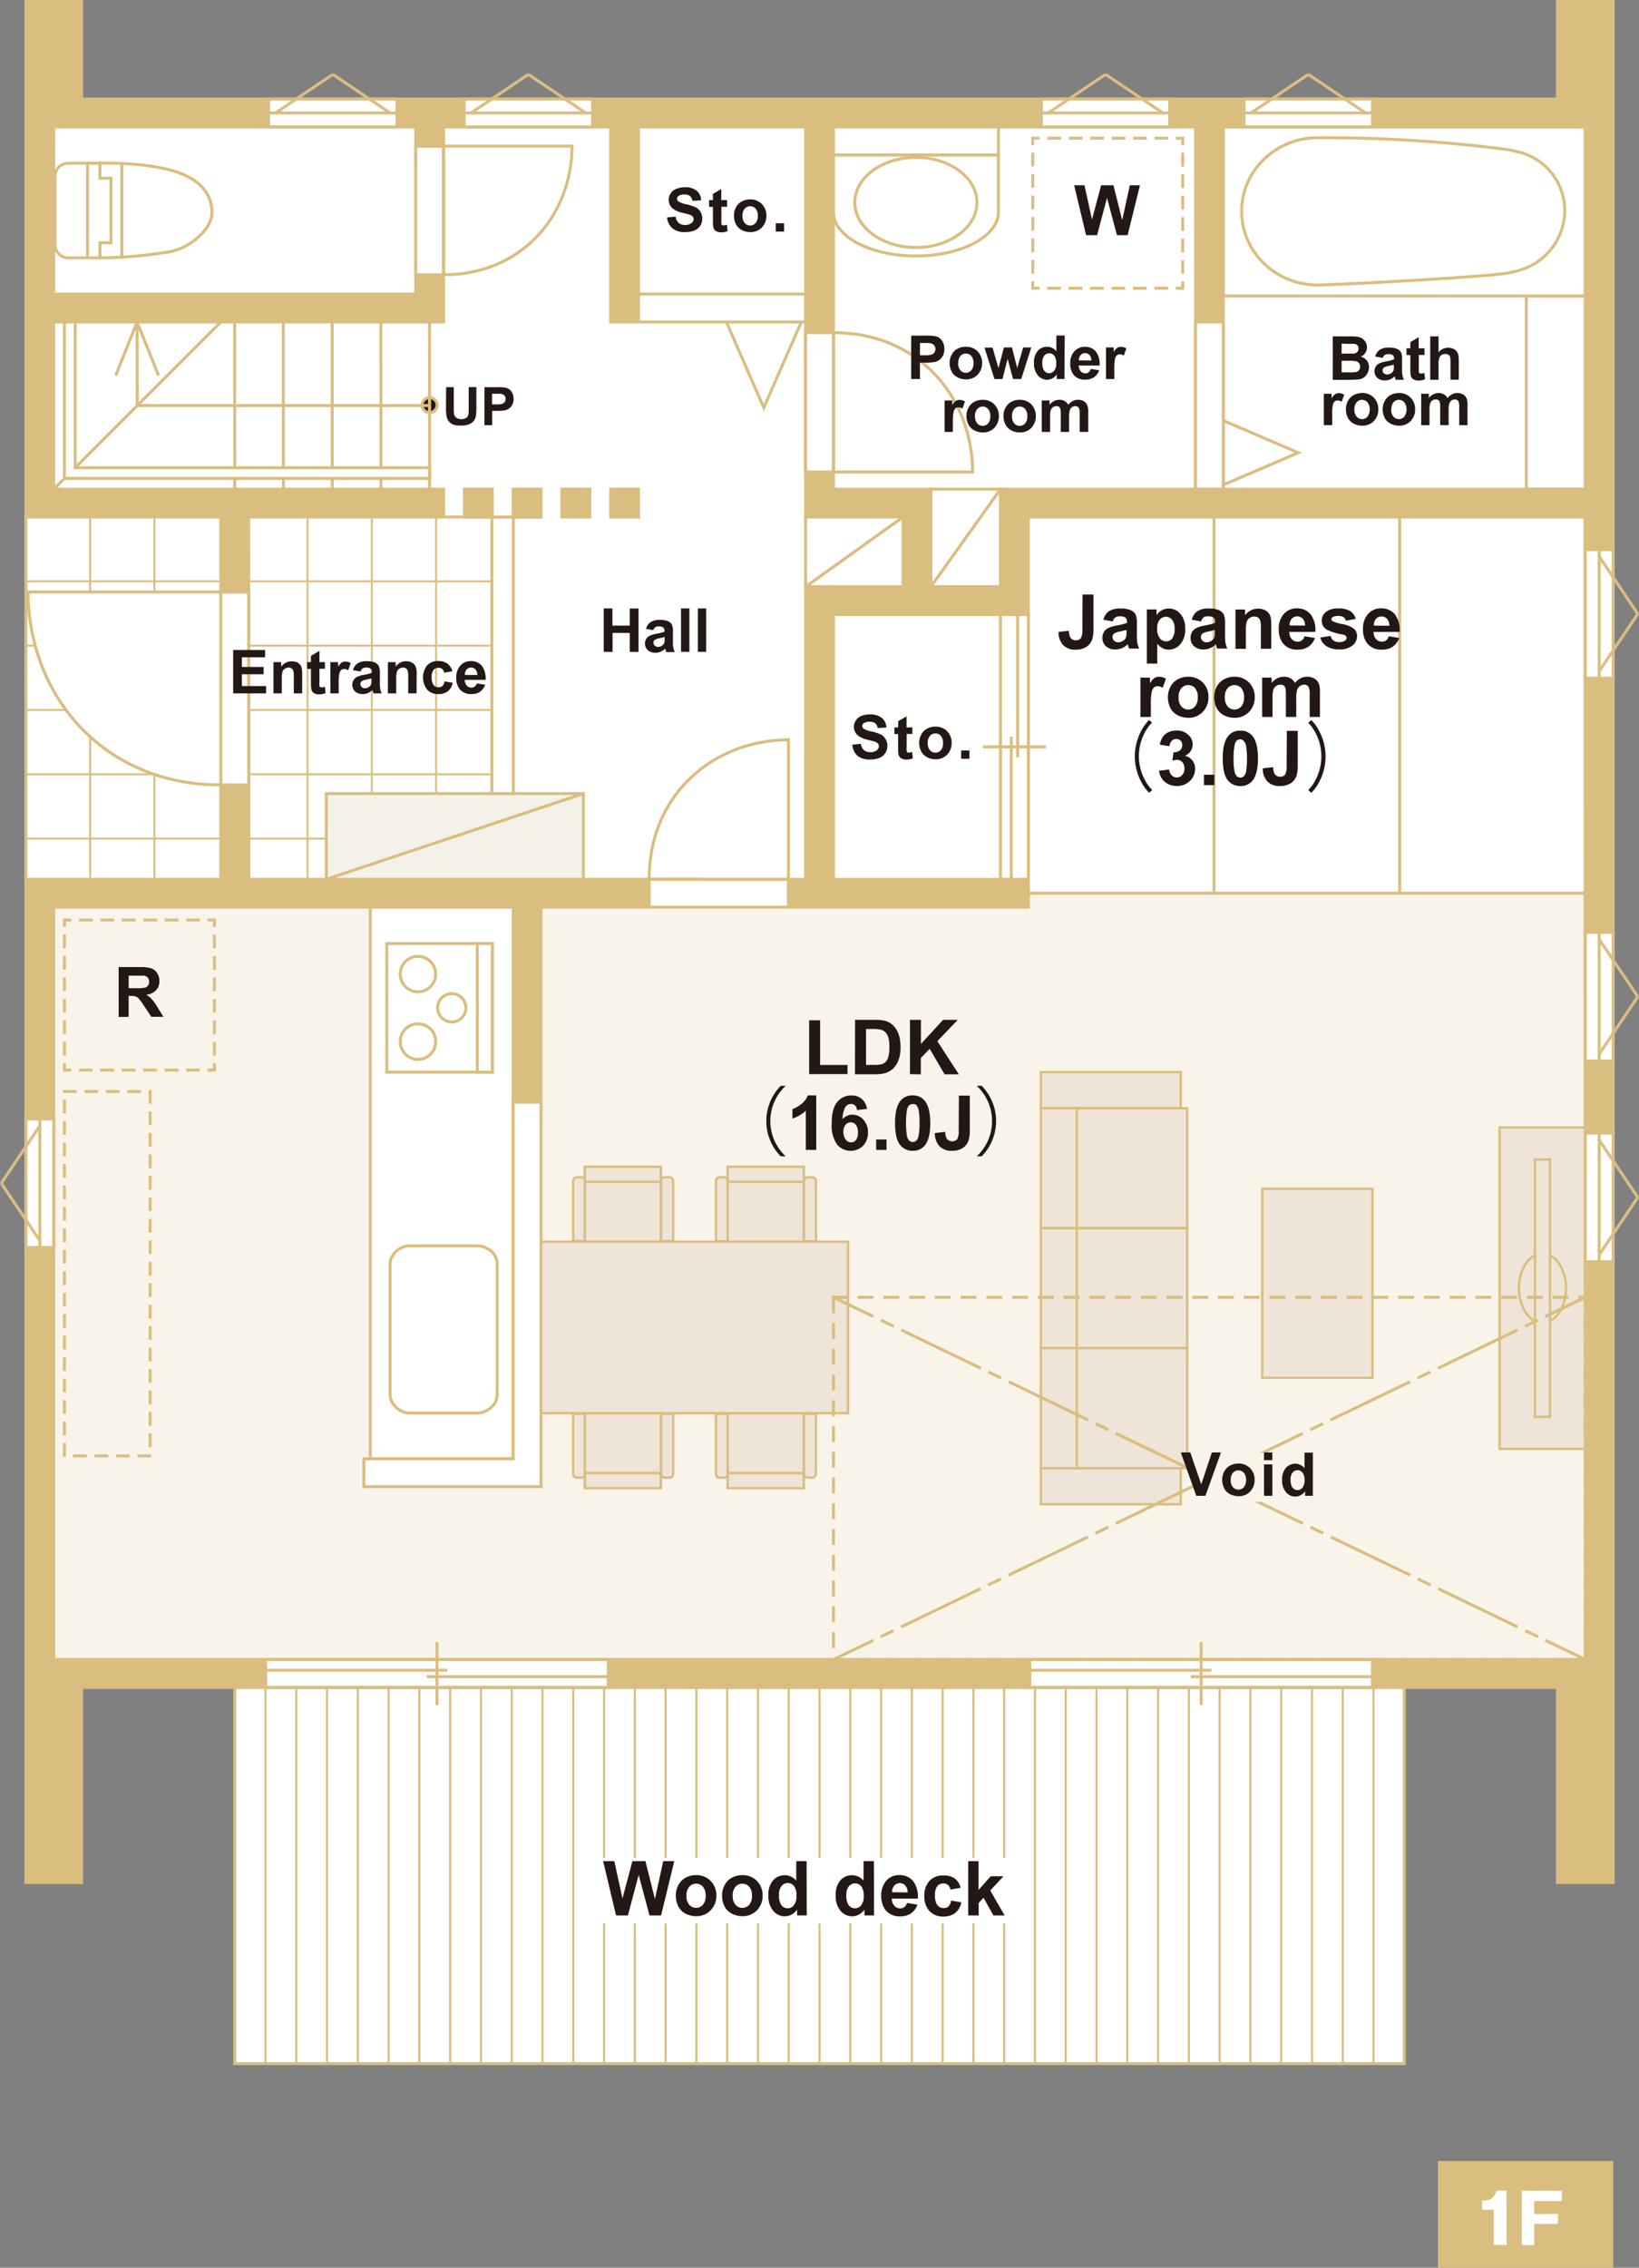 <svg xmlns="http://www.w3.org/2000/svg" viewBox="0 0 359.17 496.61"><rect x="0" y="0" width="359.17" height="496.61" fill="#808080" stroke="none"/><defs><style>.cls-1,.cls-12,.cls-6,.cls-8,.cls-9{fill:#fff;}.cls-11,.cls-13,.cls-14,.cls-15,.cls-16,.cls-18,.cls-19,.cls-2,.cls-20,.cls-22,.cls-23,.cls-24,.cls-25,.cls-26,.cls-3{fill:none;}.cls-10,.cls-11,.cls-12,.cls-13,.cls-14,.cls-15,.cls-16,.cls-17,.cls-18,.cls-19,.cls-2,.cls-20,.cls-22,.cls-23,.cls-24,.cls-25,.cls-26,.cls-3,.cls-5,.cls-6,.cls-7,.cls-8,.cls-9{stroke:#dabe80;}.cls-2{stroke-width:0.42px;}.cls-3{stroke-width:0.47px;}.cls-4{fill:#f9f4ea;}.cls-5{fill:#eee4d7;}.cls-5,.cls-6{stroke-width:0.52px;}.cls-28,.cls-7{fill:#dabe80;}.cls-10,.cls-11,.cls-13,.cls-16,.cls-17,.cls-18,.cls-19,.cls-20,.cls-7,.cls-8,.cls-9{stroke-width:0.66px;}.cls-13,.cls-15,.cls-18,.cls-19,.cls-20,.cls-22,.cls-23,.cls-24,.cls-25,.cls-26,.cls-9{stroke-linecap:square;}.cls-10,.cls-21{fill:#231815;}.cls-12,.cls-14{stroke-miterlimit:10;}.cls-12,.cls-14,.cls-15,.cls-22,.cls-23,.cls-24,.cls-25,.cls-26{stroke-width:0.66px;}.cls-15{stroke-dasharray:2.35;}.cls-16{stroke-linecap:round;}.cls-17{fill:#f3f1e8;}.cls-18{stroke-dasharray:2.48 2.48;}.cls-19{stroke-dasharray:18.68 2.48 2.48 2.48;}.cls-20{stroke-dasharray:2.82;}.cls-23{stroke-dasharray:2.35 2.35;}.cls-24{stroke-dasharray:2.35 2.35;}.cls-25{stroke-dasharray:2.35 2.35;}.cls-26{stroke-dasharray:2.35 2.35;}.cls-27{fill:#221714;}</style></defs><title>floor1_sp</title><g id="レイヤー_2" data-name="レイヤー 2"><g id="レイヤー_1-2" data-name="レイヤー 1"><rect class="cls-1" x="11.77" y="27.79" width="79.33" height="36.61"/><rect class="cls-1" x="268.07" y="27.79" width="79.33" height="79.33"/><rect class="cls-1" x="182.64" y="27.79" width="79.33" height="79.33"/><rect class="cls-1" x="139.92" y="27.79" width="36.62" height="36.61"/><rect class="cls-1" x="225.35" y="113.22" width="122.05" height="82.38"/><rect class="cls-1" x="182.64" y="134.58" width="36.61" height="57.97"/><rect class="cls-1" x="54.49" y="113.22" width="53.31" height="79.33"/><line class="cls-2" x1="81.48" y1="113.22" x2="81.48" y2="192.55"/><line class="cls-2" x1="67.4" y1="113.22" x2="67.4" y2="192.55"/><line class="cls-2" x1="95.56" y1="113.22" x2="95.56" y2="192.55"/><line class="cls-2" x1="107.8" y1="183.64" x2="54.49" y2="183.64"/><line class="cls-2" x1="107.8" y1="169.55" x2="54.49" y2="169.55"/><line class="cls-2" x1="107.8" y1="155.47" x2="54.49" y2="155.47"/><line class="cls-2" x1="107.8" y1="141.39" x2="54.49" y2="141.39"/><line class="cls-2" x1="107.8" y1="127.31" x2="54.49" y2="127.31"/><rect class="cls-1" x="5.67" y="113.22" width="42.71" height="79.33"/><line class="cls-2" x1="33.84" y1="113.22" x2="33.84" y2="192.55"/><line class="cls-2" x1="19.75" y1="113.22" x2="19.75" y2="192.55"/><line class="cls-2" x1="48.39" y1="169.55" x2="5.67" y2="169.55"/><line class="cls-2" x1="48.39" y1="183.63" x2="5.67" y2="183.63"/><line class="cls-2" x1="48.39" y1="155.47" x2="5.67" y2="155.47"/><line class="cls-2" x1="48.39" y1="141.39" x2="5.67" y2="141.38"/><line class="cls-2" x1="48.39" y1="127.3" x2="5.67" y2="127.3"/><rect class="cls-1" x="11.77" y="70.51" width="82.37" height="36.61"/><polygon class="cls-1" points="133.95 70.5 133.95 27.79 97.2 27.79 97.2 70.5 94.13 70.5 94.13 113.22 112.49 113.22 112.49 192.55 176.53 192.55 176.53 113.22 176.53 70.5 133.95 70.5"/><rect class="cls-1" x="51.44" y="369.52" width="256.3" height="82.38"/><line class="cls-3" x1="51.44" y1="369.52" x2="51.44" y2="451.89"/><line class="cls-3" x1="58.18" y1="369.52" x2="58.18" y2="451.89"/><line class="cls-3" x1="64.93" y1="369.52" x2="64.93" y2="451.89"/><line class="cls-3" x1="71.67" y1="369.52" x2="71.67" y2="451.89"/><line class="cls-3" x1="78.42" y1="369.52" x2="78.42" y2="451.89"/><line class="cls-3" x1="85.16" y1="369.52" x2="85.16" y2="451.89"/><line class="cls-3" x1="91.91" y1="369.52" x2="91.91" y2="451.89"/><line class="cls-3" x1="98.65" y1="369.52" x2="98.65" y2="451.89"/><line class="cls-3" x1="105.4" y1="369.52" x2="105.4" y2="451.89"/><line class="cls-3" x1="112.14" y1="369.52" x2="112.14" y2="451.89"/><line class="cls-3" x1="118.88" y1="369.52" x2="118.88" y2="451.89"/><line class="cls-3" x1="125.63" y1="369.52" x2="125.63" y2="451.89"/><line class="cls-3" x1="132.38" y1="369.52" x2="132.38" y2="451.89"/><line class="cls-3" x1="139.12" y1="369.52" x2="139.12" y2="451.89"/><line class="cls-3" x1="145.86" y1="369.52" x2="145.86" y2="451.89"/><line class="cls-3" x1="152.61" y1="369.52" x2="152.61" y2="451.89"/><line class="cls-3" x1="159.35" y1="369.52" x2="159.35" y2="451.89"/><line class="cls-3" x1="166.1" y1="369.52" x2="166.1" y2="451.89"/><line class="cls-3" x1="172.84" y1="369.52" x2="172.84" y2="451.89"/><line class="cls-3" x1="179.59" y1="369.52" x2="179.59" y2="451.89"/><line class="cls-3" x1="186.33" y1="369.52" x2="186.33" y2="451.89"/><line class="cls-3" x1="193.08" y1="369.52" x2="193.08" y2="451.89"/><line class="cls-3" x1="199.82" y1="369.52" x2="199.82" y2="451.89"/><line class="cls-3" x1="206.57" y1="369.52" x2="206.57" y2="451.89"/><line class="cls-3" x1="213.31" y1="369.52" x2="213.31" y2="451.89"/><line class="cls-3" x1="220.06" y1="369.52" x2="220.06" y2="451.89"/><line class="cls-3" x1="226.8" y1="369.52" x2="226.8" y2="451.89"/><line class="cls-3" x1="233.54" y1="369.52" x2="233.54" y2="451.89"/><line class="cls-3" x1="240.29" y1="369.52" x2="240.29" y2="451.89"/><line class="cls-3" x1="247.04" y1="369.52" x2="247.04" y2="451.89"/><line class="cls-3" x1="253.78" y1="369.52" x2="253.78" y2="451.89"/><line class="cls-3" x1="260.53" y1="369.52" x2="260.53" y2="451.89"/><line class="cls-3" x1="267.27" y1="369.52" x2="267.27" y2="451.89"/><line class="cls-3" x1="274.01" y1="369.52" x2="274.01" y2="451.89"/><line class="cls-3" x1="280.76" y1="369.52" x2="280.76" y2="451.89"/><line class="cls-3" x1="287.5" y1="369.52" x2="287.5" y2="451.89"/><line class="cls-3" x1="294.25" y1="369.52" x2="294.25" y2="451.89"/><line class="cls-3" x1="300.99" y1="369.52" x2="300.99" y2="451.89"/><line class="cls-3" x1="307.74" y1="369.52" x2="307.74" y2="451.89"/><rect class="cls-4" x="11.77" y="195.6" width="335.63" height="167.81"/><rect class="cls-5" x="228.09" y="234.77" width="30.67" height="7.9"/><rect class="cls-5" x="228.09" y="321.51" width="30.67" height="7.9"/><rect class="cls-5" x="228.09" y="242.68" width="7.9" height="26.28"/><rect class="cls-5" x="235.99" y="242.68" width="24.16" height="26.28"/><rect class="cls-5" x="228.09" y="268.95" width="7.9" height="26.28"/><rect class="cls-5" x="235.99" y="268.95" width="24.16" height="26.28"/><rect class="cls-5" x="228.09" y="295.23" width="7.9" height="26.28"/><rect class="cls-5" x="235.99" y="295.23" width="24.16" height="26.28"/><rect class="cls-5" x="276.59" y="260.33" width="24.17" height="41.4"/><rect class="cls-5" x="328.62" y="246.89" width="18.78" height="70.41"/><path class="cls-5" d="M332.85,282.09c0-4.19,2.31-7.59,5.17-7.59s5.16,3.4,5.16,7.59-2.31,7.59-5.16,7.59S332.85,286.28,332.85,282.09Z"/><rect class="cls-5" x="336.37" y="253.93" width="3.29" height="56.33"/><line class="cls-6" x1="159.47" y1="255.5" x2="159.47" y2="271.77"/><line class="cls-6" x1="176.14" y1="255.5" x2="176.14" y2="271.77"/><path class="cls-5" d="M176.18,271.79V258.64a.85.85,0,0,1,.84-.84h.91a.87.87,0,0,1,.88.84v13.15Z"/><path class="cls-5" d="M156.9,271.79V258.64a.83.83,0,0,1,.84-.84h.9a.84.84,0,0,1,.86.84v13.15Z"/><rect class="cls-5" x="159.47" y="255.5" width="16.67" height="3.31"/><rect class="cls-5" x="159.47" y="258.81" width="16.67" height="13.12"/><line class="cls-6" x1="159.47" y1="325.9" x2="159.47" y2="309.64"/><line class="cls-6" x1="176.14" y1="325.9" x2="176.14" y2="309.64"/><path class="cls-5" d="M176.18,309.6v13.14a.85.85,0,0,0,.84.85h.91a.88.88,0,0,0,.88-.85V309.6Z"/><path class="cls-5" d="M156.9,309.6v13.14a.84.84,0,0,0,.84.85h.9a.85.85,0,0,0,.86-.85V309.6Z"/><rect class="cls-5" x="159.47" y="322.58" width="16.67" height="3.32"/><rect class="cls-5" x="159.47" y="309.47" width="16.67" height="13.11"/><line class="cls-6" x1="128.17" y1="255.5" x2="128.17" y2="271.77"/><line class="cls-6" x1="144.83" y1="255.5" x2="144.83" y2="271.77"/><path class="cls-5" d="M144.88,271.79V258.64a.83.83,0,0,1,.84-.84h.91a.87.87,0,0,1,.88.84v13.15Z"/><path class="cls-5" d="M125.61,271.79V258.64a.83.83,0,0,1,.84-.84h.9a.83.83,0,0,1,.84.84v13.15Z"/><rect class="cls-5" x="128.17" y="255.5" width="16.65" height="3.31"/><rect class="cls-5" x="128.17" y="258.81" width="16.65" height="13.12"/><line class="cls-6" x1="128.17" y1="325.9" x2="128.17" y2="309.64"/><line class="cls-6" x1="144.83" y1="325.9" x2="144.83" y2="309.64"/><path class="cls-5" d="M144.88,309.6v13.14a.84.84,0,0,0,.84.85h.91a.88.88,0,0,0,.88-.85V309.6Z"/><path class="cls-5" d="M125.61,309.6v13.14a.83.83,0,0,0,.84.85h.9a.83.83,0,0,0,.84-.85V309.6Z"/><rect class="cls-5" x="128.17" y="322.58" width="16.65" height="3.32"/><rect class="cls-5" x="128.17" y="309.47" width="16.65" height="13.11"/><rect class="cls-5" x="118.56" y="271.92" width="67.28" height="37.55"/><path class="cls-7" d="M341.3,21.69H17.88V.33H5.67V113.22H48.39v79.33H5.67V412.23H17.88V369.52H341.3v42.71h12.21V.33H341.3ZM262,27.79v79.33H219.25v21.36H204V107.12H182.64V27.79ZM219.25,134.58v58H182.64v-58h36.61ZM176.54,27.79V64.4H139.92V27.79Zm-164.77,0H91.1V64.4H11.77Zm42.72,85.43H97.2v-6.1H11.77V70.51H97.2V27.79h36.62V70.51h42.72v42.71h21.35v15.26H176.54v64.07h-122ZM347.4,363.42H11.77V198.65H112.46v42.72h6.1V198.65H225.35V113.22h122Zm0-256.3H268.07V27.79H347.4Z"/><rect class="cls-7" x="101.78" y="107.12" width="6.1" height="6.1"/><rect class="cls-7" x="112.46" y="107.12" width="6.1" height="6.1"/><rect class="cls-7" x="123.14" y="107.12" width="6.1" height="6.1"/><rect class="cls-7" x="133.82" y="107.12" width="6.1" height="6.1"/><rect class="cls-8" x="176.54" y="113.22" width="21.36" height="15.25"/><line class="cls-8" x1="176.54" y1="128.48" x2="197.89" y2="113.22"/><rect class="cls-8" x="204" y="107.12" width="15.25" height="21.36"/><line class="cls-8" x1="219.25" y1="107.12" x2="204" y2="128.48"/><rect class="cls-9" x="58.2" y="363.42" width="75.1" height="6.11"/><line class="cls-9" x1="95.76" y1="373.04" x2="95.76" y2="359.89"/><line class="cls-9" x1="58.2" y1="365.76" x2="97.66" y2="365.76"/><line class="cls-9" x1="93.86" y1="367.17" x2="133.31" y2="367.17"/><rect class="cls-9" x="225.66" y="363.42" width="75.1" height="6.11"/><line class="cls-9" x1="263.22" y1="373.04" x2="263.22" y2="359.89"/><line class="cls-9" x1="225.66" y1="365.76" x2="265.12" y2="365.76"/><line class="cls-9" x1="261.31" y1="367.17" x2="300.76" y2="367.17"/><path class="cls-10" d="M95.78,88.84a1.65,1.65,0,1,0-3.29,0,1.65,1.65,0,0,0,3.29,0Z"/><line class="cls-11" x1="25.36" y1="82.24" x2="30.04" y2="70.51"/><line class="cls-11" x1="34.75" y1="82.24" x2="30.04" y2="70.51"/><line class="cls-11" x1="48.39" y1="70.51" x2="11.77" y2="107.12"/><polyline class="cls-11" points="94.13 88.81 30.08 88.81 30.04 70.51"/><line class="cls-11" x1="51.43" y1="70.51" x2="51.44" y2="107.12"/><line class="cls-11" x1="62.09" y1="70.51" x2="62.11" y2="107.12"/><line class="cls-11" x1="72.79" y1="70.51" x2="72.81" y2="107.12"/><line class="cls-11" x1="83.46" y1="70.51" x2="83.48" y2="107.12"/><line class="cls-11" x1="94.12" y1="70.51" x2="94.14" y2="107.12"/><path class="cls-12" d="M21.9,35.74s9-.33,15.91,1.64,8.64,5.93,8.64,9.21-4.23,7.56-9.33,8.55A99.15,99.15,0,0,1,21.9,56.47v0H15a2.89,2.89,0,0,1-2.94-2.8V38.52A2.88,2.88,0,0,1,15,35.74H21.9Z"/><line class="cls-9" x1="26.7" y1="35.8" x2="26.7" y2="55.96"/><polyline class="cls-13" points="21.9 56.45 21.9 53.16 24.32 53.16 24.32 39.03 21.9 39.03 21.9 35.74"/><line class="cls-9" x1="19.18" y1="56.18" x2="19.18" y2="35.74"/><rect class="cls-9" x="91.1" y="32.02" width="6.1" height="28.16"/><path class="cls-13" d="M97.21,32h28.16c-.11,15.64-11.51,28.24-28.16,28.16Z"/><g id="ARC"><path class="cls-12" d="M288.11,30.17c-9.21.36-16.38,7.87-16,16.77s8.14,15.83,17.36,15.47l9-.39,12.71-.7c3.06-.18,11.3-.74,14.36-1,1.08-.07,3.18-.29,4.24-.44a20.35,20.35,0,0,0,3.44-.77,13.7,13.7,0,0,0,8.95-8.65,13.24,13.24,0,0,0-8.68-17s-2.07-.54-3.08-.69a307.54,307.54,0,0,0-41-2.6c-.35,0-1,0-1.35,0"/></g><rect class="cls-14" x="268.07" y="27.79" width="79.33" height="37.03"/><rect class="cls-14" x="334.48" y="64.82" width="12.92" height="42.3"/><rect class="cls-9" x="272.61" y="21.68" width="28.16" height="6.11"/><line class="cls-8" x1="299.25" y1="24.74" x2="286.7" y2="16.29"/><line class="cls-8" x1="274.14" y1="24.74" x2="286.7" y2="16.29"/><line class="cls-9" x1="272.61" y1="24.74" x2="300.78" y2="24.74"/><rect class="cls-9" x="58.85" y="21.69" width="28.16" height="6.11"/><line class="cls-8" x1="85.49" y1="24.74" x2="72.93" y2="16.29"/><line class="cls-8" x1="60.38" y1="24.74" x2="72.93" y2="16.29"/><line class="cls-9" x1="58.85" y1="24.74" x2="87.02" y2="24.74"/><rect class="cls-9" x="101.7" y="21.69" width="28.16" height="6.11"/><line class="cls-8" x1="128.34" y1="24.74" x2="115.78" y2="16.29"/><line class="cls-8" x1="103.23" y1="24.74" x2="115.78" y2="16.29"/><line class="cls-9" x1="101.7" y1="24.74" x2="129.86" y2="24.74"/><polygon class="cls-11" points="268.07 92.1 284.5 99.14 268.07 106.18 268.07 92.1"/><rect class="cls-8" x="261.97" y="70.5" width="6.1" height="36.61"/><rect class="cls-9" x="142.26" y="192.55" width="30.51" height="6.1"/><path class="cls-13" d="M172.78,192.55V162c-16.95.13-30.6,12.47-30.52,30.51Z"/><rect class="cls-9" x="176.53" y="72.85" width="6.1" height="30.51"/><path class="cls-13" d="M182.64,103.36h30.51c-.13-17-12.47-30.6-30.51-30.51Z"/><path class="cls-8" d="M182.64,33.92V46.45c0,5.31,8.09,9.61,18.07,9.61s18.07-4.3,18.07-9.61V33.92Z"/><rect class="cls-8" x="182.64" y="27.79" width="36.15" height="6.13"/><path class="cls-12" d="M214.09,44.34c0,5.45-6,9.86-13.38,9.86s-13.39-4.41-13.39-9.86,6-9.87,13.39-9.87S214.09,38.89,214.09,44.34Z"/><rect class="cls-9" x="228.19" y="21.69" width="28.16" height="6.11"/><line class="cls-8" x1="229.71" y1="24.74" x2="242.27" y2="16.29"/><line class="cls-8" x1="254.83" y1="24.74" x2="242.27" y2="16.29"/><line class="cls-9" x1="256.35" y1="24.74" x2="228.19" y2="24.74"/><rect class="cls-15" x="14.12" y="239.02" width="18.78" height="79.8"/><rect class="cls-9" x="81.15" y="198.65" width="31.31" height="120.81"/><path class="cls-12" d="M104.62,272.82a4.14,4.14,0,0,1,2.16.6,3.82,3.82,0,0,1,2.18,3.49h0v28.42a4.4,4.4,0,0,1-.56,2.05,5.5,5.5,0,0,1-1.63,1.43,4.1,4.1,0,0,1-2.15.62H89.8a3.77,3.77,0,0,1-2.15-.62,4.34,4.34,0,0,1-1.54-1.43,3.68,3.68,0,0,1-.62-2.05h0V276.91a3.23,3.23,0,0,1,.64-2.05,3.64,3.64,0,0,1,1.54-1.44,3.76,3.76,0,0,1,2.14-.6h14.81"/><rect class="cls-9" x="84.75" y="206.63" width="23.14" height="28.15"/><path class="cls-9" d="M95.47,228.08a3.88,3.88,0,0,0-7.76,0A3.92,3.92,0,0,0,91.6,232,3.88,3.88,0,0,0,95.47,228.08Z"/><path class="cls-9" d="M102.1,220.7a3.1,3.1,0,0,0-6.2,0A3.14,3.14,0,0,0,99,223.8,3.11,3.11,0,0,0,102.1,220.7Z"/><path class="cls-9" d="M95.47,213.32a3.88,3.88,0,1,1-3.87-3.89A3.89,3.89,0,0,1,95.47,213.32Z"/><rect class="cls-9" x="104.6" y="206.63" width="3.29" height="28.15"/><polygon class="cls-9" points="112.46 319.46 112.46 241.37 118.56 241.37 118.56 319.46 118.56 325.55 79.74 325.55 79.74 319.46 112.46 319.46"/><rect class="cls-9" x="5.67" y="245.03" width="6.11" height="28.16"/><line class="cls-8" x1="8.72" y1="271.67" x2="0.27" y2="259.12"/><line class="cls-8" x1="8.72" y1="246.56" x2="0.27" y2="259.12"/><line class="cls-9" x1="8.72" y1="245.03" x2="8.72" y2="273.19"/><polygon class="cls-11" points="175.6 70.5 167.38 89.28 159.17 70.5 175.6 70.5"/><rect class="cls-8" x="139.92" y="64.4" width="36.61" height="6.1"/><rect class="cls-9" x="219.25" y="134.58" width="6.11" height="57.97"/><line class="cls-9" x1="228.88" y1="163.56" x2="215.73" y2="163.56"/><line class="cls-9" x1="221.6" y1="192.55" x2="221.6" y2="161.66"/><line class="cls-9" x1="223.01" y1="165.46" x2="223.01" y2="134.58"/><rect class="cls-9" x="347.4" y="120.35" width="6.11" height="28.16"/><line class="cls-8" x1="350.45" y1="121.87" x2="358.9" y2="134.43"/><line class="cls-8" x1="350.45" y1="146.99" x2="358.9" y2="134.43"/><line class="cls-9" x1="350.45" y1="148.51" x2="350.45" y2="120.35"/><rect class="cls-9" x="347.4" y="204.18" width="6.11" height="28.16"/><line class="cls-8" x1="350.45" y1="205.71" x2="358.9" y2="218.26"/><line class="cls-8" x1="350.45" y1="230.82" x2="358.9" y2="218.26"/><line class="cls-9" x1="350.45" y1="232.35" x2="350.45" y2="204.18"/><rect class="cls-9" x="347.4" y="248.13" width="6.11" height="28.16"/><line class="cls-8" x1="350.45" y1="249.66" x2="358.9" y2="262.21"/><line class="cls-8" x1="350.45" y1="274.77" x2="358.9" y2="262.21"/><line class="cls-9" x1="350.45" y1="276.3" x2="350.45" y2="248.13"/><line class="cls-16" x1="347.41" y1="195.6" x2="225.36" y2="195.6"/><line class="cls-16" x1="266.04" y1="195.6" x2="266.04" y2="113.22"/><line class="cls-16" x1="306.72" y1="195.6" x2="306.72" y2="113.22"/><rect class="cls-17" x="71.51" y="173.78" width="56.33" height="18.78"/><line class="cls-8" x1="71.51" y1="192.55" x2="127.84" y2="173.78"/><rect class="cls-9" x="48.39" y="129.64" width="6.1" height="42.25"/><path class="cls-9" d="M48.39,129.64H6.14c.17,23.47,17.27,42.36,42.25,42.24Z"/><rect class="cls-8" x="107.8" y="113.22" width="4.69" height="60.55"/><line class="cls-11" x1="5.67" y1="113.22" x2="5.67" y2="192.55"/><line class="cls-13" x1="182.64" y1="284.09" x2="191.1" y2="288.16"/><line class="cls-18" x1="193.33" y1="289.23" x2="196.67" y2="290.84"/><line class="cls-19" x1="197.79" y1="291.38" x2="337.83" y2="358.81"/><line class="cls-13" x1="338.94" y1="359.34" x2="347.4" y2="363.41"/><line class="cls-13" x1="347.4" y1="284.09" x2="338.94" y2="288.16"/><line class="cls-18" x1="336.71" y1="289.23" x2="333.37" y2="290.84"/><line class="cls-19" x1="332.25" y1="291.38" x2="192.21" y2="358.81"/><line class="cls-13" x1="191.1" y1="359.34" x2="182.64" y2="363.41"/><polygon class="cls-8" points="16.47 102.43 16.47 70.51 14.12 70.51 14.12 102.43 14.12 104.77 16.47 104.77 94.14 104.77 94.14 102.43 16.47 102.43"/><line class="cls-11" x1="97.2" y1="113.22" x2="118.56" y2="113.22"/><rect class="cls-20" x="182.64" y="284.09" width="164.76" height="79.33"/><rect class="cls-11" x="51.44" y="369.52" width="256.3" height="82.38"/><path class="cls-21" d="M97.76,84.79h1.68v4.5a9.65,9.65,0,0,0,.06,1.39,1.38,1.38,0,0,0,.52.82,2.15,2.15,0,0,0,2.19,0,1.16,1.16,0,0,0,.43-.72,9.29,9.29,0,0,0,.07-1.41v-4.6h1.68v4.37a11.4,11.4,0,0,1-.13,2.11,2.44,2.44,0,0,1-.5,1,2.51,2.51,0,0,1-1,.67,4.21,4.21,0,0,1-1.6.26A4.65,4.65,0,0,1,99.37,93a2.58,2.58,0,0,1-1-.71,2.22,2.22,0,0,1-.47-.93,10,10,0,0,1-.17-2.11Z"/><path class="cls-21" d="M106.16,93.1V84.79h2.7a10.08,10.08,0,0,1,2,.12,2.2,2.2,0,0,1,1.2.82,2.6,2.6,0,0,1,.48,1.62,2.67,2.67,0,0,1-.28,1.29,2.23,2.23,0,0,1-.7.81,2.61,2.61,0,0,1-.87.4,9.49,9.49,0,0,1-1.74.12h-1.1V93.1Zm1.68-6.9v2.36h.92a4.65,4.65,0,0,0,1.33-.13,1.13,1.13,0,0,0,.52-.41,1.11,1.11,0,0,0,.19-.65,1.12,1.12,0,0,0-.26-.75,1.23,1.23,0,0,0-.68-.37,9.77,9.77,0,0,0-1.21,0Z"/><polyline class="cls-22" points="259.18 61.95 259.18 63.12 258 63.12"/><line class="cls-23" x1="255.66" y1="63.12" x2="228.67" y2="63.12"/><polyline class="cls-22" points="227.49 63.12 226.32 63.12 226.32 61.95"/><line class="cls-24" x1="226.32" y1="59.6" x2="226.32" y2="32.61"/><polyline class="cls-22" points="226.32 31.44 226.32 30.27 227.49 30.27"/><line class="cls-23" x1="229.84" y1="30.26" x2="256.83" y2="30.26"/><polyline class="cls-22" points="258 30.27 259.18 30.27 259.18 31.44"/><line class="cls-24" x1="259.18" y1="33.79" x2="259.18" y2="60.78"/><path class="cls-21" d="M26,222.71V211.78h4.64a8.19,8.19,0,0,1,2.55.29,2.55,2.55,0,0,1,1.27,1.05,3.11,3.11,0,0,1,.47,1.72,2.91,2.91,0,0,1-.72,2,3.43,3.43,0,0,1-2.16,1,5.2,5.2,0,0,1,1.18.92,12.42,12.42,0,0,1,1.26,1.77l1.33,2.14H33.17l-1.59-2.38a15.47,15.47,0,0,0-1.17-1.61,1.63,1.63,0,0,0-.66-.45,3.33,3.33,0,0,0-1.11-.13h-.45v4.57Zm2.2-6.31h1.64a8.33,8.33,0,0,0,2-.14,1.15,1.15,0,0,0,.62-.46,1.41,1.41,0,0,0,.22-.82,1.34,1.34,0,0,0-.29-.89,1.42,1.42,0,0,0-.83-.43q-.27,0-1.62,0H28.19Z"/><polyline class="cls-22" points="46.98 233.16 46.98 234.33 45.81 234.33"/><line class="cls-25" x1="43.46" y1="234.33" x2="16.47" y2="234.33"/><polyline class="cls-22" points="15.3 234.33 14.12 234.33 14.12 233.16"/><line class="cls-26" x1="14.12" y1="230.81" x2="14.12" y2="203.82"/><polyline class="cls-22" points="14.12 202.65 14.12 201.47 15.3 201.47"/><line class="cls-25" x1="17.64" y1="201.47" x2="44.64" y2="201.47"/><polyline class="cls-22" points="45.81 201.47 46.98 201.47 46.98 202.65"/><line class="cls-26" x1="46.98" y1="204.99" x2="46.98" y2="231.98"/><path class="cls-21" d="M146.18,47.62l1.87-.19a2.21,2.21,0,0,0,.69,1.38,2,2,0,0,0,1.39.45,2.08,2.08,0,0,0,1.39-.4A1.16,1.16,0,0,0,152,48a.84.84,0,0,0-.2-.58,1.67,1.67,0,0,0-.69-.41c-.22-.08-.73-.21-1.53-.41a5.35,5.35,0,0,1-2.17-.94,2.49,2.49,0,0,1-.87-1.92,2.46,2.46,0,0,1,.41-1.35,2.57,2.57,0,0,1,1.19-1A4.74,4.74,0,0,1,150,41a4,4,0,0,1,2.69.79,2.77,2.77,0,0,1,.95,2.09l-1.92.09a1.65,1.65,0,0,0-.53-1.06,1.94,1.94,0,0,0-1.21-.32,2.24,2.24,0,0,0-1.31.34.69.69,0,0,0-.31.59.73.73,0,0,0,.29.58,5.06,5.06,0,0,0,1.76.64,9.18,9.18,0,0,1,2.07.68,2.66,2.66,0,0,1,1.05,1,3,3,0,0,1-.07,3,2.76,2.76,0,0,1-1.29,1.06,5.37,5.37,0,0,1-2.06.35,4.08,4.08,0,0,1-2.77-.84A3.6,3.6,0,0,1,146.18,47.62Z"/><path class="cls-21" d="M159.33,43.82v1.46h-1.24v2.77a8.13,8.13,0,0,0,0,1,.42.42,0,0,0,.16.23.54.54,0,0,0,.31.09,2.5,2.5,0,0,0,.73-.17l.16,1.41a3.63,3.63,0,0,1-1.44.27,2.31,2.31,0,0,1-.89-.16,1.4,1.4,0,0,1-.58-.43,1.65,1.65,0,0,1-.25-.71,8.55,8.55,0,0,1-.06-1.28v-3h-.84V43.82h.84V42.46l1.83-1.07v2.43Z"/><path class="cls-21" d="M160.84,47.17a3.82,3.82,0,0,1,.44-1.76,3,3,0,0,1,1.27-1.29,3.76,3.76,0,0,1,1.83-.45,3.45,3.45,0,0,1,2.56,1,3.5,3.5,0,0,1,1,2.57,3.57,3.57,0,0,1-1,2.59,3.4,3.4,0,0,1-2.53,1,3.92,3.92,0,0,1-1.81-.43,2.93,2.93,0,0,1-1.31-1.25A4.26,4.26,0,0,1,160.84,47.17Zm1.86.1a2.28,2.28,0,0,0,.49,1.56,1.57,1.57,0,0,0,2.39,0,2.27,2.27,0,0,0,.49-1.58,2.22,2.22,0,0,0-.49-1.55,1.57,1.57,0,0,0-2.39,0A2.29,2.29,0,0,0,162.7,47.27Z"/><path class="cls-21" d="M170,50.71V48.89h1.82v1.82Z"/><path class="cls-21" d="M132.3,142.74v-9.5h1.91V137H138v-3.74h1.92v9.5H138v-4.16h-3.76v4.16Z"/><path class="cls-21" d="M143.22,138l-1.65-.29a2.61,2.61,0,0,1,1-1.48,3.5,3.5,0,0,1,2-.48,4.44,4.44,0,0,1,1.82.29,1.85,1.85,0,0,1,.84.73,3.81,3.81,0,0,1,.24,1.63l0,2.13a7.06,7.06,0,0,0,.09,1.33,4,4,0,0,0,.32.93H146c0-.12-.1-.3-.17-.54a1,1,0,0,0-.07-.21,3.41,3.41,0,0,1-1,.68,2.85,2.85,0,0,1-1.13.22,2.33,2.33,0,0,1-1.67-.57,1.93,1.93,0,0,1-.62-1.46,2,2,0,0,1,.28-1,1.82,1.82,0,0,1,.78-.7,6.22,6.22,0,0,1,1.45-.43,11,11,0,0,0,1.77-.44v-.19a.93.93,0,0,0-.26-.74,1.54,1.54,0,0,0-1-.23,1.09,1.09,0,0,0-1.2.86Zm2.44,1.48a10.73,10.73,0,0,1-1.11.28,3.61,3.61,0,0,0-1,.32.76.76,0,0,0-.36.64.88.88,0,0,0,.29.66,1,1,0,0,0,.72.28,1.59,1.59,0,0,0,.94-.32,1.14,1.14,0,0,0,.44-.61,3.42,3.42,0,0,0,.07-.88Z"/><path class="cls-21" d="M149.24,142.74v-9.5h1.83v9.5Z"/><path class="cls-21" d="M152.93,142.74v-9.5h1.82v9.5Z"/><rect class="cls-4" x="261.78" y="318.1" width="24.22" height="10.77"/><path class="cls-21" d="M262.15,327.56l-3.39-9.5h2.08l2.4,7,2.33-7h2l-3.41,9.5Z"/><path class="cls-21" d="M267.83,324a3.68,3.68,0,0,1,.45-1.75,3,3,0,0,1,1.26-1.3,3.76,3.76,0,0,1,1.83-.45,3.4,3.4,0,0,1,2.56,1,3.47,3.47,0,0,1,1,2.56,3.51,3.51,0,0,1-1,2.59,3.37,3.37,0,0,1-2.53,1,4.08,4.08,0,0,1-1.81-.43,2.91,2.91,0,0,1-1.3-1.25A4.22,4.22,0,0,1,267.83,324Zm1.87.1a2.3,2.3,0,0,0,.48,1.57,1.6,1.6,0,0,0,2.4,0,2.31,2.31,0,0,0,.48-1.58,2.28,2.28,0,0,0-.48-1.56,1.6,1.6,0,0,0-2.4,0A2.3,2.3,0,0,0,269.7,324.12Z"/><path class="cls-21" d="M277,319.75v-1.69h1.82v1.69Zm0,7.81v-6.88h1.82v6.88Z"/><path class="cls-21" d="M287.69,327.56H286v-1a2.75,2.75,0,0,1-1,.88,2.57,2.57,0,0,1-3.19-.67,3.92,3.92,0,0,1-.85-2.67,3.85,3.85,0,0,1,.83-2.66,2.7,2.7,0,0,1,2.08-.91,2.56,2.56,0,0,1,2,1v-3.42h1.83ZM282.82,324a3.19,3.19,0,0,0,.31,1.6,1.37,1.37,0,0,0,1.23.71,1.33,1.33,0,0,0,1.07-.54,2.47,2.47,0,0,0,.44-1.59,2.68,2.68,0,0,0-.43-1.71,1.34,1.34,0,0,0-1.09-.52,1.38,1.38,0,0,0-1.09.51A2.36,2.36,0,0,0,282.82,324Z"/><path class="cls-21" d="M51.1,151.84v-9.5h7v1.6H53v2.11h4.77v1.6H53v2.59h5.31v1.6Z"/><path class="cls-21" d="M66.21,151.84H64.38v-3.51a5.48,5.48,0,0,0-.11-1.45,1.15,1.15,0,0,0-.38-.51,1.11,1.11,0,0,0-.63-.18,1.47,1.47,0,0,0-.85.26,1.37,1.37,0,0,0-.52.69,6,6,0,0,0-.14,1.58v3.12H59.93V145h1.69v1a2.76,2.76,0,0,1,2.27-1.17A2.64,2.64,0,0,1,65,145a1.81,1.81,0,0,1,.76.55,2.1,2.1,0,0,1,.36.77,6.1,6.1,0,0,1,.1,1.22Z"/><path class="cls-21" d="M71.21,145v1.45H70v2.77a7.15,7.15,0,0,0,0,1,.38.38,0,0,0,.16.23.54.54,0,0,0,.31.09,2.21,2.21,0,0,0,.73-.17l.16,1.41a3.66,3.66,0,0,1-1.44.27,2.28,2.28,0,0,1-.89-.16,1.26,1.26,0,0,1-.58-.43,1.6,1.6,0,0,1-.25-.71,8.55,8.55,0,0,1-.06-1.28v-3H67.3V145h.84v-1.37L70,142.52V145Z"/><path class="cls-21" d="M74.22,151.84H72.4V145h1.69v1a3,3,0,0,1,.78-.91,1.4,1.4,0,0,1,.79-.22,2.27,2.27,0,0,1,1.19.34l-.56,1.59a1.59,1.59,0,0,0-.85-.3,1,1,0,0,0-.65.21,1.43,1.43,0,0,0-.42.76,11,11,0,0,0-.15,2.31Z"/><path class="cls-21" d="M79,147.05l-1.65-.29a2.51,2.51,0,0,1,1-1.48,3.48,3.48,0,0,1,2-.48,4.35,4.35,0,0,1,1.81.29,1.75,1.75,0,0,1,.84.73,3.78,3.78,0,0,1,.25,1.63l0,2.13a7.26,7.26,0,0,0,.08,1.33,4,4,0,0,0,.33.93h-1.8a5.55,5.55,0,0,1-.18-.54l-.06-.21a3.35,3.35,0,0,1-1,.68,2.85,2.85,0,0,1-1.13.22,2.37,2.37,0,0,1-1.68-.57,2.06,2.06,0,0,1-.33-2.5,1.72,1.72,0,0,1,.78-.7,6.58,6.58,0,0,1,1.45-.43,11,11,0,0,0,1.77-.44v-.18a.94.94,0,0,0-.26-.75,1.56,1.56,0,0,0-1-.23,1.35,1.35,0,0,0-.76.19A1.38,1.38,0,0,0,79,147.05Zm2.44,1.48c-.24.08-.61.17-1.11.28a3.37,3.37,0,0,0-1,.32.76.76,0,0,0-.36.64.91.91,0,0,0,.28.66,1,1,0,0,0,.73.28,1.61,1.61,0,0,0,.94-.32,1.19,1.19,0,0,0,.44-.61,4,4,0,0,0,.07-.88Z"/><path class="cls-21" d="M91.28,151.84H89.46v-3.51a5.33,5.33,0,0,0-.12-1.45,1,1,0,0,0-.38-.51,1.07,1.07,0,0,0-.63-.18,1.5,1.5,0,0,0-.85.26,1.3,1.3,0,0,0-.51.69,6,6,0,0,0-.14,1.58v3.12H85V145H86.7v1A2.76,2.76,0,0,1,89,144.8a2.64,2.64,0,0,1,1.1.22,1.94,1.94,0,0,1,.76.55,2.08,2.08,0,0,1,.35.77,5.43,5.43,0,0,1,.1,1.22Z"/><path class="cls-21" d="M99.13,147l-1.8.32a1.31,1.31,0,0,0-.41-.81,1.24,1.24,0,0,0-.83-.27,1.39,1.39,0,0,0-1.09.47,2.41,2.41,0,0,0-.4,1.57A2.79,2.79,0,0,0,95,150a1.35,1.35,0,0,0,1.11.51,1.23,1.23,0,0,0,.85-.3,1.73,1.73,0,0,0,.46-1l1.79.31a3.14,3.14,0,0,1-1.07,1.86A3.36,3.36,0,0,1,96,152a3.15,3.15,0,0,1-2.41-1,4.36,4.36,0,0,1,0-5.29,3.2,3.2,0,0,1,2.43-.95,3.32,3.32,0,0,1,2,.54A3,3,0,0,1,99.13,147Z"/><path class="cls-21" d="M104.5,149.65l1.81.3a3,3,0,0,1-1.1,1.52,3.26,3.26,0,0,1-1.89.52,3.09,3.09,0,0,1-2.66-1.17,4,4,0,0,1-.68-2.37,3.82,3.82,0,0,1,.89-2.68,2.94,2.94,0,0,1,2.27-1,3.07,3.07,0,0,1,2.42,1,4.5,4.5,0,0,1,.85,3.11h-4.56a1.83,1.83,0,0,0,.44,1.26,1.38,1.38,0,0,0,1,.45,1.17,1.17,0,0,0,.72-.23A1.51,1.51,0,0,0,104.5,149.65Zm.1-1.84a1.76,1.76,0,0,0-.41-1.21,1.26,1.26,0,0,0-.94-.41,1.28,1.28,0,0,0-1,.44,1.69,1.69,0,0,0-.38,1.18Z"/><path class="cls-21" d="M199.68,83v-9.5h3.08a11.56,11.56,0,0,1,2.28.14,2.46,2.46,0,0,1,1.37.93,3.45,3.45,0,0,1,.23,3.32,2.65,2.65,0,0,1-.8.94,2.7,2.7,0,0,1-1,.45,11,11,0,0,1-2,.14H201.6V83Zm1.92-7.89v2.69h1.05a5,5,0,0,0,1.52-.15,1.24,1.24,0,0,0,.82-1.2,1.26,1.26,0,0,0-.31-.86,1.36,1.36,0,0,0-.77-.42,10,10,0,0,0-1.38-.06Z"/><path class="cls-21" d="M208.1,79.43a3.68,3.68,0,0,1,.45-1.75,3.06,3.06,0,0,1,1.27-1.3,3.7,3.7,0,0,1,1.83-.45,3.44,3.44,0,0,1,2.56,1,3.51,3.51,0,0,1,1,2.56,3.57,3.57,0,0,1-1,2.59,3.43,3.43,0,0,1-2.54,1,4,4,0,0,1-1.8-.43,2.91,2.91,0,0,1-1.31-1.26A4.15,4.15,0,0,1,208.1,79.43Zm1.87.1a2.27,2.27,0,0,0,.49,1.57,1.59,1.59,0,0,0,2.39,0,2.33,2.33,0,0,0,.48-1.58,2.28,2.28,0,0,0-.48-1.56,1.59,1.59,0,0,0-2.39,0A2.26,2.26,0,0,0,210,79.53Z"/><path class="cls-21" d="M217.92,83l-2.18-6.88h1.77l1.29,4.51L220,76.09h1.76l1.15,4.51,1.31-4.51H226L223.79,83H222l-1.19-4.43L219.69,83Z"/><path class="cls-21" d="M233.27,83h-1.69V82a2.77,2.77,0,0,1-1,.88,2.58,2.58,0,0,1-1.15.29,2.64,2.64,0,0,1-2-1,3.92,3.92,0,0,1-.84-2.67,3.85,3.85,0,0,1,.82-2.66,2.7,2.7,0,0,1,2.08-.91,2.58,2.58,0,0,1,2,1V73.47h1.82Zm-4.86-3.59a3.16,3.16,0,0,0,.3,1.59,1.39,1.39,0,0,0,1.23.72,1.33,1.33,0,0,0,1.07-.54,2.42,2.42,0,0,0,.45-1.6,2.71,2.71,0,0,0-.43-1.7,1.41,1.41,0,0,0-2.18,0A2.28,2.28,0,0,0,228.41,79.38Z"/><path class="cls-21" d="M239.05,80.78l1.82.31a3,3,0,0,1-1.11,1.51,3.22,3.22,0,0,1-1.89.53A3.07,3.07,0,0,1,235.21,82a3.93,3.93,0,0,1-.68-2.37,3.79,3.79,0,0,1,.9-2.68,3,3,0,0,1,2.26-1,3,3,0,0,1,2.42,1,4.4,4.4,0,0,1,.85,3.1H236.4a1.83,1.83,0,0,0,.44,1.26,1.35,1.35,0,0,0,1,.46,1.08,1.08,0,0,0,.72-.24A1.43,1.43,0,0,0,239.05,80.78Zm.1-1.84a1.71,1.71,0,0,0-.4-1.2,1.32,1.32,0,0,0-1.93,0,1.7,1.7,0,0,0-.39,1.18Z"/><path class="cls-21" d="M244.19,83h-1.82V76.09h1.69v1a3,3,0,0,1,.78-.92,1.49,1.49,0,0,1,.79-.22,2.34,2.34,0,0,1,1.2.35l-.57,1.58a1.63,1.63,0,0,0-.85-.29,1,1,0,0,0-.65.21,1.39,1.39,0,0,0-.42.76,10.92,10.92,0,0,0-.15,2.3Z"/><path class="cls-21" d="M208.79,94.59H207V87.7h1.69v1a2.88,2.88,0,0,1,.78-.91,1.45,1.45,0,0,1,.79-.22,2.28,2.28,0,0,1,1.2.34l-.56,1.59a1.62,1.62,0,0,0-.86-.3,1,1,0,0,0-.65.21,1.46,1.46,0,0,0-.41.76,10.16,10.16,0,0,0-.16,2.31Z"/><path class="cls-21" d="M211.79,91.05a3.72,3.72,0,0,1,.45-1.76,3.06,3.06,0,0,1,1.27-1.3,3.84,3.84,0,0,1,1.83-.44,3.47,3.47,0,0,1,2.56,1,3.8,3.8,0,0,1,0,5.15,3.39,3.39,0,0,1-2.54,1,3.91,3.91,0,0,1-1.8-.43,2.88,2.88,0,0,1-1.31-1.25A4.15,4.15,0,0,1,211.79,91.05Zm1.87.09a2.24,2.24,0,0,0,.49,1.57,1.57,1.57,0,0,0,2.39,0,2.31,2.31,0,0,0,.48-1.58,2.27,2.27,0,0,0-.48-1.55,1.57,1.57,0,0,0-2.39,0A2.23,2.23,0,0,0,213.66,91.14Z"/><path class="cls-21" d="M219.9,91.05a3.72,3.72,0,0,1,.45-1.76,3.06,3.06,0,0,1,1.27-1.3,3.81,3.81,0,0,1,1.83-.44,3.47,3.47,0,0,1,2.56,1,3.83,3.83,0,0,1,0,5.15,3.39,3.39,0,0,1-2.54,1,4,4,0,0,1-1.81-.43,2.91,2.91,0,0,1-1.3-1.25A4.15,4.15,0,0,1,219.9,91.05Zm1.87.09a2.29,2.29,0,0,0,.48,1.57,1.55,1.55,0,0,0,1.2.55,1.52,1.52,0,0,0,1.2-.55,2.31,2.31,0,0,0,.48-1.58,2.27,2.27,0,0,0-.48-1.55,1.52,1.52,0,0,0-1.2-.55,1.55,1.55,0,0,0-1.2.55A2.28,2.28,0,0,0,221.77,91.14Z"/><path class="cls-21" d="M228.29,87.7H230v.94a2.7,2.7,0,0,1,2.15-1.09,2.35,2.35,0,0,1,1.15.27,2,2,0,0,1,.79.82,3.2,3.2,0,0,1,1-.82,2.43,2.43,0,0,1,1.12-.27,2.56,2.56,0,0,1,1.29.3,1.89,1.89,0,0,1,.78.91,3.79,3.79,0,0,1,.19,1.42v4.41H236.6V90.65a2.85,2.85,0,0,0-.19-1.32.87.87,0,0,0-.78-.39,1.31,1.31,0,0,0-.72.23,1.35,1.35,0,0,0-.48.69,4.86,4.86,0,0,0-.15,1.42v3.31h-1.82V90.81a5.34,5.34,0,0,0-.1-1.29.91.91,0,0,0-.3-.44,1,1,0,0,0-.56-.14,1.3,1.3,0,0,0-.75.23,1.25,1.25,0,0,0-.49.65,5.22,5.22,0,0,0-.14,1.42v3.35h-1.83Z"/><rect class="cls-1" x="129.44" y="406.86" width="94.94" height="14.35"/><path class="cls-21" d="M135,419.45l-2.83-11.88h2.45l1.79,8.16,2.17-8.16h2.86l2.08,8.3,1.82-8.3h2.42l-2.89,11.88h-2.54l-2.37-8.88-2.36,8.88Z"/><path class="cls-21" d="M148.1,415a4.66,4.66,0,0,1,.56-2.19,3.8,3.8,0,0,1,1.58-1.62,4.65,4.65,0,0,1,2.29-.56,4.28,4.28,0,0,1,3.2,1.27,4.37,4.37,0,0,1,1.25,3.2,4.45,4.45,0,0,1-1.26,3.24,4.28,4.28,0,0,1-3.17,1.28,5.1,5.1,0,0,1-2.26-.53,3.69,3.69,0,0,1-1.63-1.57A5.27,5.27,0,0,1,148.1,415Zm2.33.12a2.9,2.9,0,0,0,.61,2,2,2,0,0,0,3,0,2.93,2.93,0,0,0,.6-2,2.88,2.88,0,0,0-.6-1.95,2,2,0,0,0-3,0A2.89,2.89,0,0,0,150.43,415.14Z"/><path class="cls-21" d="M158.24,415a4.55,4.55,0,0,1,.56-2.19,3.8,3.8,0,0,1,1.58-1.62,4.62,4.62,0,0,1,2.29-.56,4.28,4.28,0,0,1,3.2,1.27,4.37,4.37,0,0,1,1.25,3.2,4.45,4.45,0,0,1-1.26,3.24,4.28,4.28,0,0,1-3.17,1.28,5.07,5.07,0,0,1-2.26-.53,3.64,3.64,0,0,1-1.63-1.57A5.16,5.16,0,0,1,158.24,415Zm2.33.12a2.85,2.85,0,0,0,.61,2,2,2,0,0,0,3,0,2.88,2.88,0,0,0,.61-2,2.83,2.83,0,0,0-.61-1.95,2,2,0,0,0-3,0A2.84,2.84,0,0,0,160.57,415.14Z"/><path class="cls-21" d="M176.79,419.45h-2.11v-1.27a3.39,3.39,0,0,1-1.24,1.1,3.24,3.24,0,0,1-1.45.36,3.28,3.28,0,0,1-2.54-1.19,4.85,4.85,0,0,1-1.06-3.34,4.75,4.75,0,0,1,1-3.32,3.35,3.35,0,0,1,2.6-1.14,3.24,3.24,0,0,1,2.5,1.2v-4.28h2.27ZM170.72,415a3.86,3.86,0,0,0,.38,2,1.7,1.7,0,0,0,1.54.89,1.65,1.65,0,0,0,1.33-.67,3,3,0,0,0,.56-2A3.38,3.38,0,0,0,174,413a1.77,1.77,0,0,0-2.73,0A2.94,2.94,0,0,0,170.72,415Z"/><path class="cls-21" d="M191.54,419.45h-2.11v-1.27a3.34,3.34,0,0,1-1.25,1.1,3.16,3.16,0,0,1-1.44.36,3.28,3.28,0,0,1-2.54-1.19,4.85,4.85,0,0,1-1.06-3.34,4.75,4.75,0,0,1,1-3.32,3.34,3.34,0,0,1,2.6-1.14,3.24,3.24,0,0,1,2.5,1.2v-4.28h2.27ZM185.47,415a3.86,3.86,0,0,0,.38,2,1.7,1.7,0,0,0,1.54.89,1.65,1.65,0,0,0,1.33-.67,3,3,0,0,0,.55-2,3.38,3.38,0,0,0-.53-2.14,1.77,1.77,0,0,0-2.73,0A2.94,2.94,0,0,0,185.47,415Z"/><path class="cls-21" d="M198.77,416.71l2.27.38a3.73,3.73,0,0,1-1.38,1.9,4,4,0,0,1-2.36.65,3.88,3.88,0,0,1-3.33-1.46,5,5,0,0,1-.85-3,4.77,4.77,0,0,1,1.12-3.35,3.68,3.68,0,0,1,2.83-1.21,3.81,3.81,0,0,1,3,1.27,5.61,5.61,0,0,1,1.06,3.88h-5.7a2.29,2.29,0,0,0,.55,1.58,1.74,1.74,0,0,0,1.31.56,1.41,1.41,0,0,0,.9-.29A1.83,1.83,0,0,0,198.77,416.71Zm.13-2.3a2.26,2.26,0,0,0-.51-1.51,1.65,1.65,0,0,0-2.41,0,2.07,2.07,0,0,0-.48,1.48Z"/><path class="cls-21" d="M210.52,413.39l-2.24.4a1.64,1.64,0,0,0-.52-1,1.52,1.52,0,0,0-1-.34,1.68,1.68,0,0,0-1.36.59,3,3,0,0,0-.5,2,3.49,3.49,0,0,0,.51,2.16,1.66,1.66,0,0,0,1.38.64,1.54,1.54,0,0,0,1.06-.37,2.19,2.19,0,0,0,.59-1.27l2.23.38a4,4,0,0,1-1.33,2.33,4.18,4.18,0,0,1-2.65.78,3.92,3.92,0,0,1-3-1.19,4.6,4.6,0,0,1-1.13-3.3,4.65,4.65,0,0,1,1.13-3.32,4,4,0,0,1,3.05-1.18,4.16,4.16,0,0,1,2.5.67A3.73,3.73,0,0,1,210.52,413.39Z"/><path class="cls-21" d="M212.17,419.45V407.57h2.27v6.3l2.67-3h2.8L217,414l3.16,5.46h-2.46l-2.16-3.87-1.07,1.11v2.76Z"/><path class="cls-21" d="M177.32,235.22V223.43h2.4v9.78h6v2Z"/><path class="cls-21" d="M187.38,223.34h4.39a8.66,8.66,0,0,1,2.26.22,4,4,0,0,1,1.79,1.1,5.11,5.11,0,0,1,1.14,1.92,9.09,9.09,0,0,1,.38,2.81,7.91,7.91,0,0,1-.36,2.53,5.35,5.35,0,0,1-1.27,2.1A4.35,4.35,0,0,1,194,235a7.54,7.54,0,0,1-2.12.25h-4.52Zm2.4,2v7.86h1.79a6.43,6.43,0,0,0,1.46-.11,2.24,2.24,0,0,0,1-.49,2.53,2.53,0,0,0,.63-1.15,7.86,7.86,0,0,0,.24-2.18,7.18,7.18,0,0,0-.24-2.11,2.69,2.69,0,0,0-.68-1.15,2.25,2.25,0,0,0-1.11-.56,10.53,10.53,0,0,0-2-.11Z"/><path class="cls-21" d="M199.41,235.22V223.34h2.4v5.27l4.85-5.27h3.22L205.41,228l4.71,7.26H207l-3.27-5.58-1.94,2v3.59Z"/><path class="cls-21" d="M172.09,237.86a10.54,10.54,0,0,0,0,15.28v.08h-1a11,11,0,0,1,0-15.44h1Z"/><path class="cls-21" d="M178.87,251.81h-2.28v-8.58a7.88,7.88,0,0,1-2.94,1.72v-2.06a6.92,6.92,0,0,0,1.94-1.11,4.25,4.25,0,0,0,1.43-1.9h1.85Z"/><path class="cls-21" d="M190,242.84l-2.21.24a1.55,1.55,0,0,0-.42-1,1.22,1.22,0,0,0-.88-.33,1.5,1.5,0,0,0-1.22.65,5.51,5.51,0,0,0-.63,2.7,2.67,2.67,0,0,1,2.12-1,3.25,3.25,0,0,1,2.44,1.09,3.92,3.92,0,0,1,1,2.8,4,4,0,0,1-1.08,2.93,3.89,3.89,0,0,1-5.7-.3,7.2,7.2,0,0,1-1.16-4.58c0-2.18.4-3.75,1.21-4.71a3.9,3.9,0,0,1,3.14-1.44,3.32,3.32,0,0,1,2.24.76A3.59,3.59,0,0,1,190,242.84Zm-5.17,5a2.58,2.58,0,0,0,.51,1.72,1.51,1.51,0,0,0,1.17.6,1.32,1.32,0,0,0,1.05-.49A2.44,2.44,0,0,0,188,248a2.56,2.56,0,0,0-.46-1.7,1.45,1.45,0,0,0-2.24,0A2.23,2.23,0,0,0,184.82,247.8Z"/><path class="cls-21" d="M192,251.81v-2.28h2.27v2.28Z"/><path class="cls-21" d="M200,239.88a3.25,3.25,0,0,1,2.7,1.23c.77,1,1.16,2.59,1.16,4.84s-.39,3.86-1.17,4.85A3.23,3.23,0,0,1,200,252a3.38,3.38,0,0,1-2.79-1.33c-.71-.89-1.07-2.48-1.07-4.75s.39-3.85,1.17-4.84A3.23,3.23,0,0,1,200,239.88Zm0,1.89a1.19,1.19,0,0,0-.74.26,1.84,1.84,0,0,0-.5.94,19.56,19.56,0,0,0,0,5.85,2,2,0,0,0,.53,1,1.09,1.09,0,0,0,.73.26,1.17,1.17,0,0,0,.74-.26,1.77,1.77,0,0,0,.5-.94,12.75,12.75,0,0,0,.24-3,12.89,12.89,0,0,0-.21-2.87,2.15,2.15,0,0,0-.53-1.05A1.17,1.17,0,0,0,200,241.77Z"/><path class="cls-21" d="M210.13,239.93h2.39v7.52a7.46,7.46,0,0,1-.26,2.27,3.19,3.19,0,0,1-1.26,1.66,4.2,4.2,0,0,1-2.42.63,3.59,3.59,0,0,1-2.7-1,4.07,4.07,0,0,1-1-2.89l2.26-.26a3.23,3.23,0,0,0,.3,1.44,1.51,1.51,0,0,0,2.32.18,3.62,3.62,0,0,0,.33-1.9Z"/><path class="cls-21" d="M214.12,253.14a10.54,10.54,0,0,0,0-15.28v-.08h1a11,11,0,0,1,0,15.44h-1Z"/><path class="cls-21" d="M186.78,163.07l1.87-.18a2.32,2.32,0,0,0,.68,1.38,2.09,2.09,0,0,0,1.39.44,2.16,2.16,0,0,0,1.4-.39,1.19,1.19,0,0,0,.47-.92.86.86,0,0,0-.2-.57,1.57,1.57,0,0,0-.69-.42c-.23-.07-.74-.21-1.54-.41a5.23,5.23,0,0,1-2.16-.94,2.48,2.48,0,0,1-.88-1.91,2.4,2.4,0,0,1,.42-1.36,2.57,2.57,0,0,1,1.18-1,4.77,4.77,0,0,1,1.87-.33,4,4,0,0,1,2.69.78,2.74,2.74,0,0,1,.95,2.09l-1.91.09a1.64,1.64,0,0,0-.53-1.05,1.91,1.91,0,0,0-1.22-.32,2.19,2.19,0,0,0-1.31.34.7.7,0,0,0-.3.59.72.72,0,0,0,.28.57,4.94,4.94,0,0,0,1.77.64,9.72,9.72,0,0,1,2.07.68,2.8,2.8,0,0,1,1,1,2.84,2.84,0,0,1,.38,1.51,2.8,2.8,0,0,1-.46,1.53,2.68,2.68,0,0,1-1.28,1.06,5.39,5.39,0,0,1-2.07.35,4.16,4.16,0,0,1-2.77-.83A3.68,3.68,0,0,1,186.78,163.07Z"/><path class="cls-21" d="M199.93,159.28v1.45h-1.25v2.77a5.7,5.7,0,0,0,0,1,.43.43,0,0,0,.16.24.52.52,0,0,0,.31.09,2.28,2.28,0,0,0,.73-.18l.16,1.41a3.7,3.7,0,0,1-1.44.28,2.28,2.28,0,0,1-.89-.17,1.26,1.26,0,0,1-.58-.43,1.73,1.73,0,0,1-.26-.71,8.55,8.55,0,0,1-.06-1.28v-3H196v-1.45h.83v-1.37l1.83-1.06v2.43Z"/><path class="cls-21" d="M201.43,162.62a3.68,3.68,0,0,1,.45-1.75,3.06,3.06,0,0,1,1.27-1.3,3.7,3.7,0,0,1,1.83-.45,3.44,3.44,0,0,1,2.56,1,3.51,3.51,0,0,1,1,2.56,3.57,3.57,0,0,1-1,2.59,3.43,3.43,0,0,1-2.54,1,4,4,0,0,1-1.8-.43,3,3,0,0,1-1.31-1.26A4.15,4.15,0,0,1,201.43,162.62Zm1.87.1a2.27,2.27,0,0,0,.49,1.57,1.59,1.59,0,0,0,2.39,0,2.33,2.33,0,0,0,.48-1.58,2.28,2.28,0,0,0-.48-1.56,1.59,1.59,0,0,0-2.39,0A2.26,2.26,0,0,0,203.3,162.72Z"/><path class="cls-21" d="M210.63,166.16v-1.82h1.82v1.82Z"/><path class="cls-27" d="M237.23,130.19h2.39v7.52a7.35,7.35,0,0,1-.26,2.26,3.18,3.18,0,0,1-1.26,1.67,4.2,4.2,0,0,1-2.42.63,3.56,3.56,0,0,1-2.7-1,4,4,0,0,1-1-2.89l2.26-.25a3.23,3.23,0,0,0,.3,1.44,1.28,1.28,0,0,0,1.18.64,1.3,1.3,0,0,0,1.14-.46,3.62,3.62,0,0,0,.33-1.9Z"/><path class="cls-27" d="M243.86,136.09l-2.07-.38a3.31,3.31,0,0,1,1.2-1.85,4.48,4.48,0,0,1,2.53-.6,5.43,5.43,0,0,1,2.27.37,2.23,2.23,0,0,1,1.05.91,4.76,4.76,0,0,1,.3,2l0,2.66a9.51,9.51,0,0,0,.11,1.67,4.77,4.77,0,0,0,.41,1.16h-2.26c0-.16-.13-.38-.21-.68a2.25,2.25,0,0,0-.09-.26,4.16,4.16,0,0,1-1.24.85,3.6,3.6,0,0,1-1.42.28,2.94,2.94,0,0,1-2.1-.72,2.39,2.39,0,0,1-.76-1.82,2.37,2.37,0,0,1,.35-1.3,2.18,2.18,0,0,1,1-.88,7.84,7.84,0,0,1,1.81-.53,12.64,12.64,0,0,0,2.22-.56v-.23a1.15,1.15,0,0,0-.33-.93,1.89,1.89,0,0,0-1.22-.28,1.63,1.63,0,0,0-1,.24A1.64,1.64,0,0,0,243.86,136.09Zm3,1.84a12.32,12.32,0,0,1-1.39.35,4.39,4.39,0,0,0-1.24.4.94.94,0,0,0-.44.8,1.1,1.1,0,0,0,.35.83,1.26,1.26,0,0,0,.91.35,2,2,0,0,0,1.17-.41,1.43,1.43,0,0,0,.55-.75,4.51,4.51,0,0,0,.09-1.11Z"/><path class="cls-27" d="M251.32,133.46h2.13v1.26a3.17,3.17,0,0,1,2.68-1.46,3.28,3.28,0,0,1,2.54,1.18,4.72,4.72,0,0,1,1.05,3.27,4.89,4.89,0,0,1-1.05,3.35,3.3,3.3,0,0,1-2.56,1.2,2.9,2.9,0,0,1-1.29-.28,4.4,4.4,0,0,1-1.22-1v4.34h-2.28Zm2.26,4.16a3.34,3.34,0,0,0,.57,2.14,1.76,1.76,0,0,0,1.4.69,1.65,1.65,0,0,0,1.32-.63,3.3,3.3,0,0,0,.53-2.09,3.13,3.13,0,0,0-.54-2,1.68,1.68,0,0,0-1.35-.66,1.74,1.74,0,0,0-1.38.65A2.85,2.85,0,0,0,253.58,137.62Z"/><path class="cls-27" d="M263.23,136.09l-2.07-.38a3.21,3.21,0,0,1,1.2-1.85,4.48,4.48,0,0,1,2.53-.6,5.46,5.46,0,0,1,2.27.37,2.33,2.33,0,0,1,1,.91,4.76,4.76,0,0,1,.3,2l0,2.66a8.61,8.61,0,0,0,.11,1.67,4.71,4.71,0,0,0,.4,1.16h-2.25c-.06-.16-.13-.38-.22-.68a1.37,1.37,0,0,0-.08-.26,4.2,4.2,0,0,1-1.25.85,3.51,3.51,0,0,1-1.41.28,2.94,2.94,0,0,1-2.1-.72,2.39,2.39,0,0,1-.76-1.82,2.45,2.45,0,0,1,.34-1.3,2.26,2.26,0,0,1,1-.88,7.69,7.69,0,0,1,1.81-.53,12.46,12.46,0,0,0,2.21-.56v-.23a1.15,1.15,0,0,0-.32-.93,1.91,1.91,0,0,0-1.22-.28,1.61,1.61,0,0,0-1,.24A1.64,1.64,0,0,0,263.23,136.09Zm3,1.84a12,12,0,0,1-1.38.35,4.27,4.27,0,0,0-1.24.4,1,1,0,0,0-.45.8,1.11,1.11,0,0,0,.36.83,1.26,1.26,0,0,0,.91.35,2,2,0,0,0,1.17-.41,1.36,1.36,0,0,0,.54-.75,4.51,4.51,0,0,0,.09-1.11Z"/><path class="cls-27" d="M278.58,142.07h-2.27v-4.4a6.56,6.56,0,0,0-.15-1.8,1.33,1.33,0,0,0-.47-.64,1.38,1.38,0,0,0-.79-.22,1.9,1.9,0,0,0-1.07.32,1.67,1.67,0,0,0-.64.86,7.36,7.36,0,0,0-.17,2v3.9h-2.28v-8.61h2.11v1.26a3.51,3.51,0,0,1,4.22-1.18,2.31,2.31,0,0,1,.94.69,2.5,2.5,0,0,1,.45,1,7.34,7.34,0,0,1,.12,1.53Z"/><path class="cls-27" d="M285.88,139.33l2.27.38a3.81,3.81,0,0,1-1.39,1.9,4.08,4.08,0,0,1-2.36.65,3.85,3.85,0,0,1-3.32-1.47,4.89,4.89,0,0,1-.85-3,4.71,4.71,0,0,1,1.12-3.35,3.68,3.68,0,0,1,2.83-1.22,3.84,3.84,0,0,1,3,1.27,5.64,5.64,0,0,1,1.06,3.89h-5.71a2.36,2.36,0,0,0,.55,1.58,1.74,1.74,0,0,0,1.32.56,1.45,1.45,0,0,0,.9-.29A1.9,1.9,0,0,0,285.88,139.33ZM286,137a2.26,2.26,0,0,0-.51-1.51,1.66,1.66,0,0,0-2.42,0,2.14,2.14,0,0,0-.48,1.48Z"/><path class="cls-27" d="M289.32,139.61l2.29-.35a1.61,1.61,0,0,0,.59,1,2,2,0,0,0,1.25.35,2.2,2.2,0,0,0,1.32-.33.72.72,0,0,0,.3-.61.6.6,0,0,0-.16-.43,2.06,2.06,0,0,0-.76-.3,11.87,11.87,0,0,1-3.49-1.11,2.21,2.21,0,0,1-1-1.93,2.36,2.36,0,0,1,.88-1.88,4.11,4.11,0,0,1,2.74-.77,4.77,4.77,0,0,1,2.62.58,2.92,2.92,0,0,1,1.19,1.7l-2.15.4a1.34,1.34,0,0,0-.52-.77,1.92,1.92,0,0,0-1.1-.27,2.56,2.56,0,0,0-1.29.25.56.56,0,0,0-.26.47.5.5,0,0,0,.23.41,8.65,8.65,0,0,0,2.13.64,6.26,6.26,0,0,1,2.54,1,2.13,2.13,0,0,1,.71,1.7,2.61,2.61,0,0,1-1,2,4.35,4.35,0,0,1-2.92.85,4.84,4.84,0,0,1-2.79-.71A3.3,3.3,0,0,1,289.32,139.61Z"/><path class="cls-27" d="M304.34,139.33l2.27.38a3.81,3.81,0,0,1-1.39,1.9,4.08,4.08,0,0,1-2.36.65,3.85,3.85,0,0,1-3.32-1.47,4.89,4.89,0,0,1-.85-3,4.71,4.71,0,0,1,1.12-3.35,3.68,3.68,0,0,1,2.83-1.22,3.84,3.84,0,0,1,3,1.27,5.64,5.64,0,0,1,1.06,3.89H301a2.36,2.36,0,0,0,.55,1.58,1.74,1.74,0,0,0,1.32.56,1.45,1.45,0,0,0,.9-.29A1.9,1.9,0,0,0,304.34,139.33Zm.13-2.3a2.26,2.26,0,0,0-.51-1.51,1.66,1.66,0,0,0-2.42,0,2.14,2.14,0,0,0-.48,1.48Z"/><path class="cls-27" d="M252.19,157h-2.28v-8.61H252v1.23a3.88,3.88,0,0,1,1-1.15,1.84,1.84,0,0,1,1-.27,2.85,2.85,0,0,1,1.5.43l-.71,2a2,2,0,0,0-1.07-.37,1.33,1.33,0,0,0-.81.26,1.87,1.87,0,0,0-.52,1,13.24,13.24,0,0,0-.19,2.88Z"/><path class="cls-27" d="M255.94,152.57a4.69,4.69,0,0,1,.56-2.19,3.82,3.82,0,0,1,1.59-1.62,4.6,4.6,0,0,1,2.29-.56,4.29,4.29,0,0,1,3.2,1.27,4.36,4.36,0,0,1,1.24,3.2,4.45,4.45,0,0,1-1.26,3.24,4.27,4.27,0,0,1-3.17,1.28,5.1,5.1,0,0,1-2.26-.53,3.75,3.75,0,0,1-1.63-1.57A5.27,5.27,0,0,1,255.94,152.57Zm2.34.13a2.89,2.89,0,0,0,.6,2,2,2,0,0,0,1.5.68,1.93,1.93,0,0,0,1.5-.68,2.93,2.93,0,0,0,.6-2,2.88,2.88,0,0,0-.6-2,1.93,1.93,0,0,0-1.5-.68,2,2,0,0,0-1.5.68A2.9,2.9,0,0,0,258.28,152.7Z"/><path class="cls-27" d="M266.08,152.57a4.69,4.69,0,0,1,.56-2.19,3.8,3.8,0,0,1,1.58-1.62,4.65,4.65,0,0,1,2.29-.56,4.26,4.26,0,0,1,3.2,1.27,4.33,4.33,0,0,1,1.25,3.2,4.45,4.45,0,0,1-1.26,3.24,4.28,4.28,0,0,1-3.17,1.28,5.1,5.1,0,0,1-2.26-.53,3.69,3.69,0,0,1-1.63-1.57A5.27,5.27,0,0,1,266.08,152.57Zm2.33.13a2.89,2.89,0,0,0,.61,2,2,2,0,0,0,3,0,2.93,2.93,0,0,0,.6-2,2.88,2.88,0,0,0-.6-2,2,2,0,0,0-3,0A2.9,2.9,0,0,0,268.41,152.7Z"/><path class="cls-27" d="M276.58,148.39h2.09v1.18a3.37,3.37,0,0,1,2.69-1.37,2.85,2.85,0,0,1,1.43.34,2.55,2.55,0,0,1,1,1,3.86,3.86,0,0,1,1.22-1,3,3,0,0,1,1.4-.34,3.22,3.22,0,0,1,1.61.38,2.41,2.41,0,0,1,1,1.13,5.14,5.14,0,0,1,.23,1.79V157H287v-4.92a3.59,3.59,0,0,0-.24-1.65,1.06,1.06,0,0,0-1-.49,1.58,1.58,0,0,0-.9.29,1.68,1.68,0,0,0-.61.86,6.21,6.21,0,0,0-.19,1.78V157h-2.27v-4.72a6.58,6.58,0,0,0-.12-1.62,1,1,0,0,0-.38-.54,1.18,1.18,0,0,0-.69-.18,1.63,1.63,0,0,0-.95.28,1.65,1.65,0,0,0-.61.82,6.2,6.2,0,0,0-.18,1.78V157h-2.27Z"/><path class="cls-27" d="M252.46,158.25a8.24,8.24,0,0,0-1.5,2A11,11,0,0,0,251,171a8.05,8.05,0,0,0,1.5,2l-.68.6a8.94,8.94,0,0,1-1.57-2.09,11.84,11.84,0,0,1,0-11.75,9,9,0,0,1,1.57-2.1Z"/><path class="cls-27" d="M254,168.78l2.2-.27a2.09,2.09,0,0,0,.57,1.29,1.55,1.55,0,0,0,1.12.45,1.51,1.51,0,0,0,1.18-.54,2,2,0,0,0,.49-1.44,1.92,1.92,0,0,0-.47-1.36,1.44,1.44,0,0,0-1.12-.51,4.2,4.2,0,0,0-1.05.17l.25-1.85a2,2,0,0,0,1.41-.4,1.42,1.42,0,0,0,.49-1.13,1.3,1.3,0,0,0-.36-1,1.25,1.25,0,0,0-.94-.36,1.37,1.37,0,0,0-1,.41,1.87,1.87,0,0,0-.5,1.18l-2.1-.35a4.53,4.53,0,0,1,.66-1.73,3,3,0,0,1,1.23-1,4.25,4.25,0,0,1,1.77-.37,3.55,3.55,0,0,1,2.69,1.07,2.71,2.71,0,0,1-.87,4.48,2.73,2.73,0,0,1,1.63,1,2.82,2.82,0,0,1,.61,1.84,3.56,3.56,0,0,1-1.14,2.66,3.91,3.91,0,0,1-2.85,1.1,4,4,0,0,1-2.67-.92A3.63,3.63,0,0,1,254,168.78Z"/><path class="cls-27" d="M263.83,171.93v-2.28h2.28v2.28Z"/><path class="cls-27" d="M271.81,160a3.25,3.25,0,0,1,2.7,1.23c.77,1,1.16,2.59,1.16,4.84s-.39,3.86-1.17,4.85a3.23,3.23,0,0,1-2.69,1.21,3.4,3.4,0,0,1-2.8-1.33c-.7-.89-1.06-2.47-1.06-4.75s.39-3.85,1.17-4.83A3.24,3.24,0,0,1,271.81,160Zm0,1.89a1.17,1.17,0,0,0-.74.26,1.83,1.83,0,0,0-.5.95,12.75,12.75,0,0,0-.24,3,12.89,12.89,0,0,0,.21,2.87,2.07,2.07,0,0,0,.54,1.05,1.12,1.12,0,0,0,.73.26,1.15,1.15,0,0,0,.74-.27,1.8,1.8,0,0,0,.5-.94,19.5,19.5,0,0,0,0-5.84,2,2,0,0,0-.53-1A1.14,1.14,0,0,0,271.81,161.89Z"/><path class="cls-27" d="M282,160.05h2.39v7.52a7.79,7.79,0,0,1-.26,2.27,3.22,3.22,0,0,1-1.26,1.67,4.28,4.28,0,0,1-2.42.62,3.63,3.63,0,0,1-2.71-1,4,4,0,0,1-1-2.89L279,168a3.23,3.23,0,0,0,.3,1.44,1.28,1.28,0,0,0,1.18.64,1.33,1.33,0,0,0,1.14-.45,3.66,3.66,0,0,0,.33-1.91Z"/><path class="cls-27" d="M286.68,173a8,8,0,0,0,1.49-2,11,11,0,0,0,0-10.72,8.21,8.21,0,0,0-1.49-2l.68-.6a9.25,9.25,0,0,1,1.56,2.1,11.84,11.84,0,0,1,0,11.75,9.19,9.19,0,0,1-1.56,2.09Z"/><path class="cls-21" d="M292.06,73.66h3.79a11.51,11.51,0,0,1,1.69.09,2.45,2.45,0,0,1,1,.39,2.56,2.56,0,0,1,.73.8,2.26,2.26,0,0,1-.07,2.33,2.29,2.29,0,0,1-1,.84,2.49,2.49,0,0,1,1.34.86A2.29,2.29,0,0,1,300,80.4a2.78,2.78,0,0,1-.3,1.26,2.47,2.47,0,0,1-.82,1,2.62,2.62,0,0,1-1.29.45c-.32,0-1.09.06-2.31.07h-3.23ZM294,75.24v2.19h1.26c.75,0,1.21,0,1.39,0a1.28,1.28,0,0,0,.78-.34,1,1,0,0,0,.28-.74,1.08,1.08,0,0,0-.24-.72,1.11,1.11,0,0,0-.73-.33c-.18,0-.73,0-1.63,0ZM294,79v2.54h1.78a8.56,8.56,0,0,0,1.32-.06,1.18,1.18,0,0,0,.69-.38,1.17,1.17,0,0,0,.27-.81,1.22,1.22,0,0,0-.21-.72,1.11,1.11,0,0,0-.6-.44,6.59,6.59,0,0,0-1.7-.13Z"/><path class="cls-21" d="M303,78.37l-1.65-.29a2.61,2.61,0,0,1,1-1.48,3.5,3.5,0,0,1,2-.48,4.44,4.44,0,0,1,1.82.29,1.85,1.85,0,0,1,.84.73,3.81,3.81,0,0,1,.24,1.63l0,2.13a7.06,7.06,0,0,0,.09,1.33,3.55,3.55,0,0,0,.32.93h-1.8c-.05-.12-.1-.3-.17-.54a1,1,0,0,0-.07-.21,3.41,3.41,0,0,1-1,.68,2.85,2.85,0,0,1-1.13.22,2.37,2.37,0,0,1-1.68-.57,2,2,0,0,1-.61-1.46,2,2,0,0,1,.28-1,1.82,1.82,0,0,1,.78-.7,6.22,6.22,0,0,1,1.45-.43,11,11,0,0,0,1.77-.44v-.19a.93.93,0,0,0-.26-.74,1.54,1.54,0,0,0-1-.23,1.37,1.37,0,0,0-.76.19A1.33,1.33,0,0,0,303,78.37Zm2.44,1.48a10.73,10.73,0,0,1-1.11.28,3.28,3.28,0,0,0-1,.32.76.76,0,0,0-.36.64.89.89,0,0,0,.29.66A1,1,0,0,0,304,82a1.59,1.59,0,0,0,.94-.32,1.19,1.19,0,0,0,.44-.61,3.42,3.42,0,0,0,.07-.88Z"/><path class="cls-21" d="M312.16,76.27v1.46h-1.24V80.5a8.13,8.13,0,0,0,0,1,.38.38,0,0,0,.16.23.54.54,0,0,0,.31.09,2.5,2.5,0,0,0,.73-.17l.16,1.41a3.63,3.63,0,0,1-1.44.27,2.31,2.31,0,0,1-.89-.16,1.4,1.4,0,0,1-.58-.43,1.6,1.6,0,0,1-.25-.71,8.55,8.55,0,0,1-.06-1.28v-3h-.84V76.27h.84V74.91l1.83-1.07v2.43Z"/><path class="cls-21" d="M315.24,73.66v3.49a2.68,2.68,0,0,1,2.1-1,2.8,2.8,0,0,1,1.14.23,1.88,1.88,0,0,1,.76.6,2.13,2.13,0,0,1,.35.8,7.56,7.56,0,0,1,.09,1.37v4h-1.82V79.52a5.35,5.35,0,0,0-.1-1.37.9.9,0,0,0-.37-.47,1.18,1.18,0,0,0-.65-.17,1.59,1.59,0,0,0-.82.22,1.32,1.32,0,0,0-.52.67,4,4,0,0,0-.16,1.31v3.45h-1.82v-9.5Z"/><path class="cls-21" d="M291.94,93.11h-1.83V86.23h1.7v1a3.07,3.07,0,0,1,.78-.92,1.48,1.48,0,0,1,.78-.22,2.29,2.29,0,0,1,1.2.35L294,88a1.6,1.6,0,0,0-.86-.3,1,1,0,0,0-.64.21,1.39,1.39,0,0,0-.42.76,11,11,0,0,0-.15,2.31Z"/><path class="cls-21" d="M294.94,89.57a3.78,3.78,0,0,1,.44-1.75,3.06,3.06,0,0,1,1.27-1.3,3.76,3.76,0,0,1,1.83-.45,3.42,3.42,0,0,1,2.56,1,3.47,3.47,0,0,1,1,2.56,3.55,3.55,0,0,1-1,2.59,3.38,3.38,0,0,1-2.53,1,3.92,3.92,0,0,1-1.81-.43,3,3,0,0,1-1.31-1.25A4.31,4.31,0,0,1,294.94,89.57Zm1.86.1a2.31,2.31,0,0,0,.49,1.57,1.59,1.59,0,0,0,2.39,0,2.76,2.76,0,0,0,0-3.14,1.59,1.59,0,0,0-2.39,0A2.32,2.32,0,0,0,296.8,89.67Z"/><path class="cls-21" d="M303,89.57a3.68,3.68,0,0,1,.45-1.75,3.06,3.06,0,0,1,1.27-1.3,3.73,3.73,0,0,1,1.83-.45,3.44,3.44,0,0,1,2.56,1,3.51,3.51,0,0,1,1,2.56,3.55,3.55,0,0,1-1,2.59,3.39,3.39,0,0,1-2.54,1,3.91,3.91,0,0,1-1.8-.43,2.94,2.94,0,0,1-1.31-1.25A4.19,4.19,0,0,1,303,89.57Zm1.87.1a2.26,2.26,0,0,0,.49,1.57,1.59,1.59,0,0,0,2.39,0,2.81,2.81,0,0,0,0-3.14,1.59,1.59,0,0,0-2.39,0A2.27,2.27,0,0,0,304.91,89.67Z"/><path class="cls-21" d="M311.44,86.23h1.68v.94a2.7,2.7,0,0,1,2.14-1.1,2.25,2.25,0,0,1,1.15.28,2.11,2.11,0,0,1,.8.82,3.06,3.06,0,0,1,1-.82,2.36,2.36,0,0,1,1.13-.28,2.55,2.55,0,0,1,1.28.31,1.89,1.89,0,0,1,.78.91,3.75,3.75,0,0,1,.19,1.42v4.4h-1.82V89.18a2.82,2.82,0,0,0-.19-1.32.87.87,0,0,0-.78-.39,1.31,1.31,0,0,0-.72.23,1.32,1.32,0,0,0-.48.68,4.94,4.94,0,0,0-.15,1.43v3.3H315.6V89.34a5,5,0,0,0-.1-1.3.8.8,0,0,0-.3-.43.92.92,0,0,0-.55-.14,1.33,1.33,0,0,0-.76.22,1.21,1.21,0,0,0-.48.66,4.72,4.72,0,0,0-.15,1.42v3.34h-1.82Z"/><path class="cls-21" d="M238,51.5l-2.61-10.93h2.26l1.65,7.51,2-7.51H244l1.92,7.64,1.67-7.64h2.22L247.11,51.5h-2.34l-2.18-8.17-2.17,8.17Z"/><rect class="cls-28" x="315.11" y="473.23" width="38.4" height="23.37"/><path class="cls-1" d="M327.35,491.6v-7.7h-2.57v-2c1.52,0,2.6-.3,3.16-2.18h2.21V491.6Z"/><path class="cls-1" d="M341.42,484.82V487h-5.23v4.65h-2.7V479.75h8.77V482h-6.07v2.86Z"/></g></g></svg>
